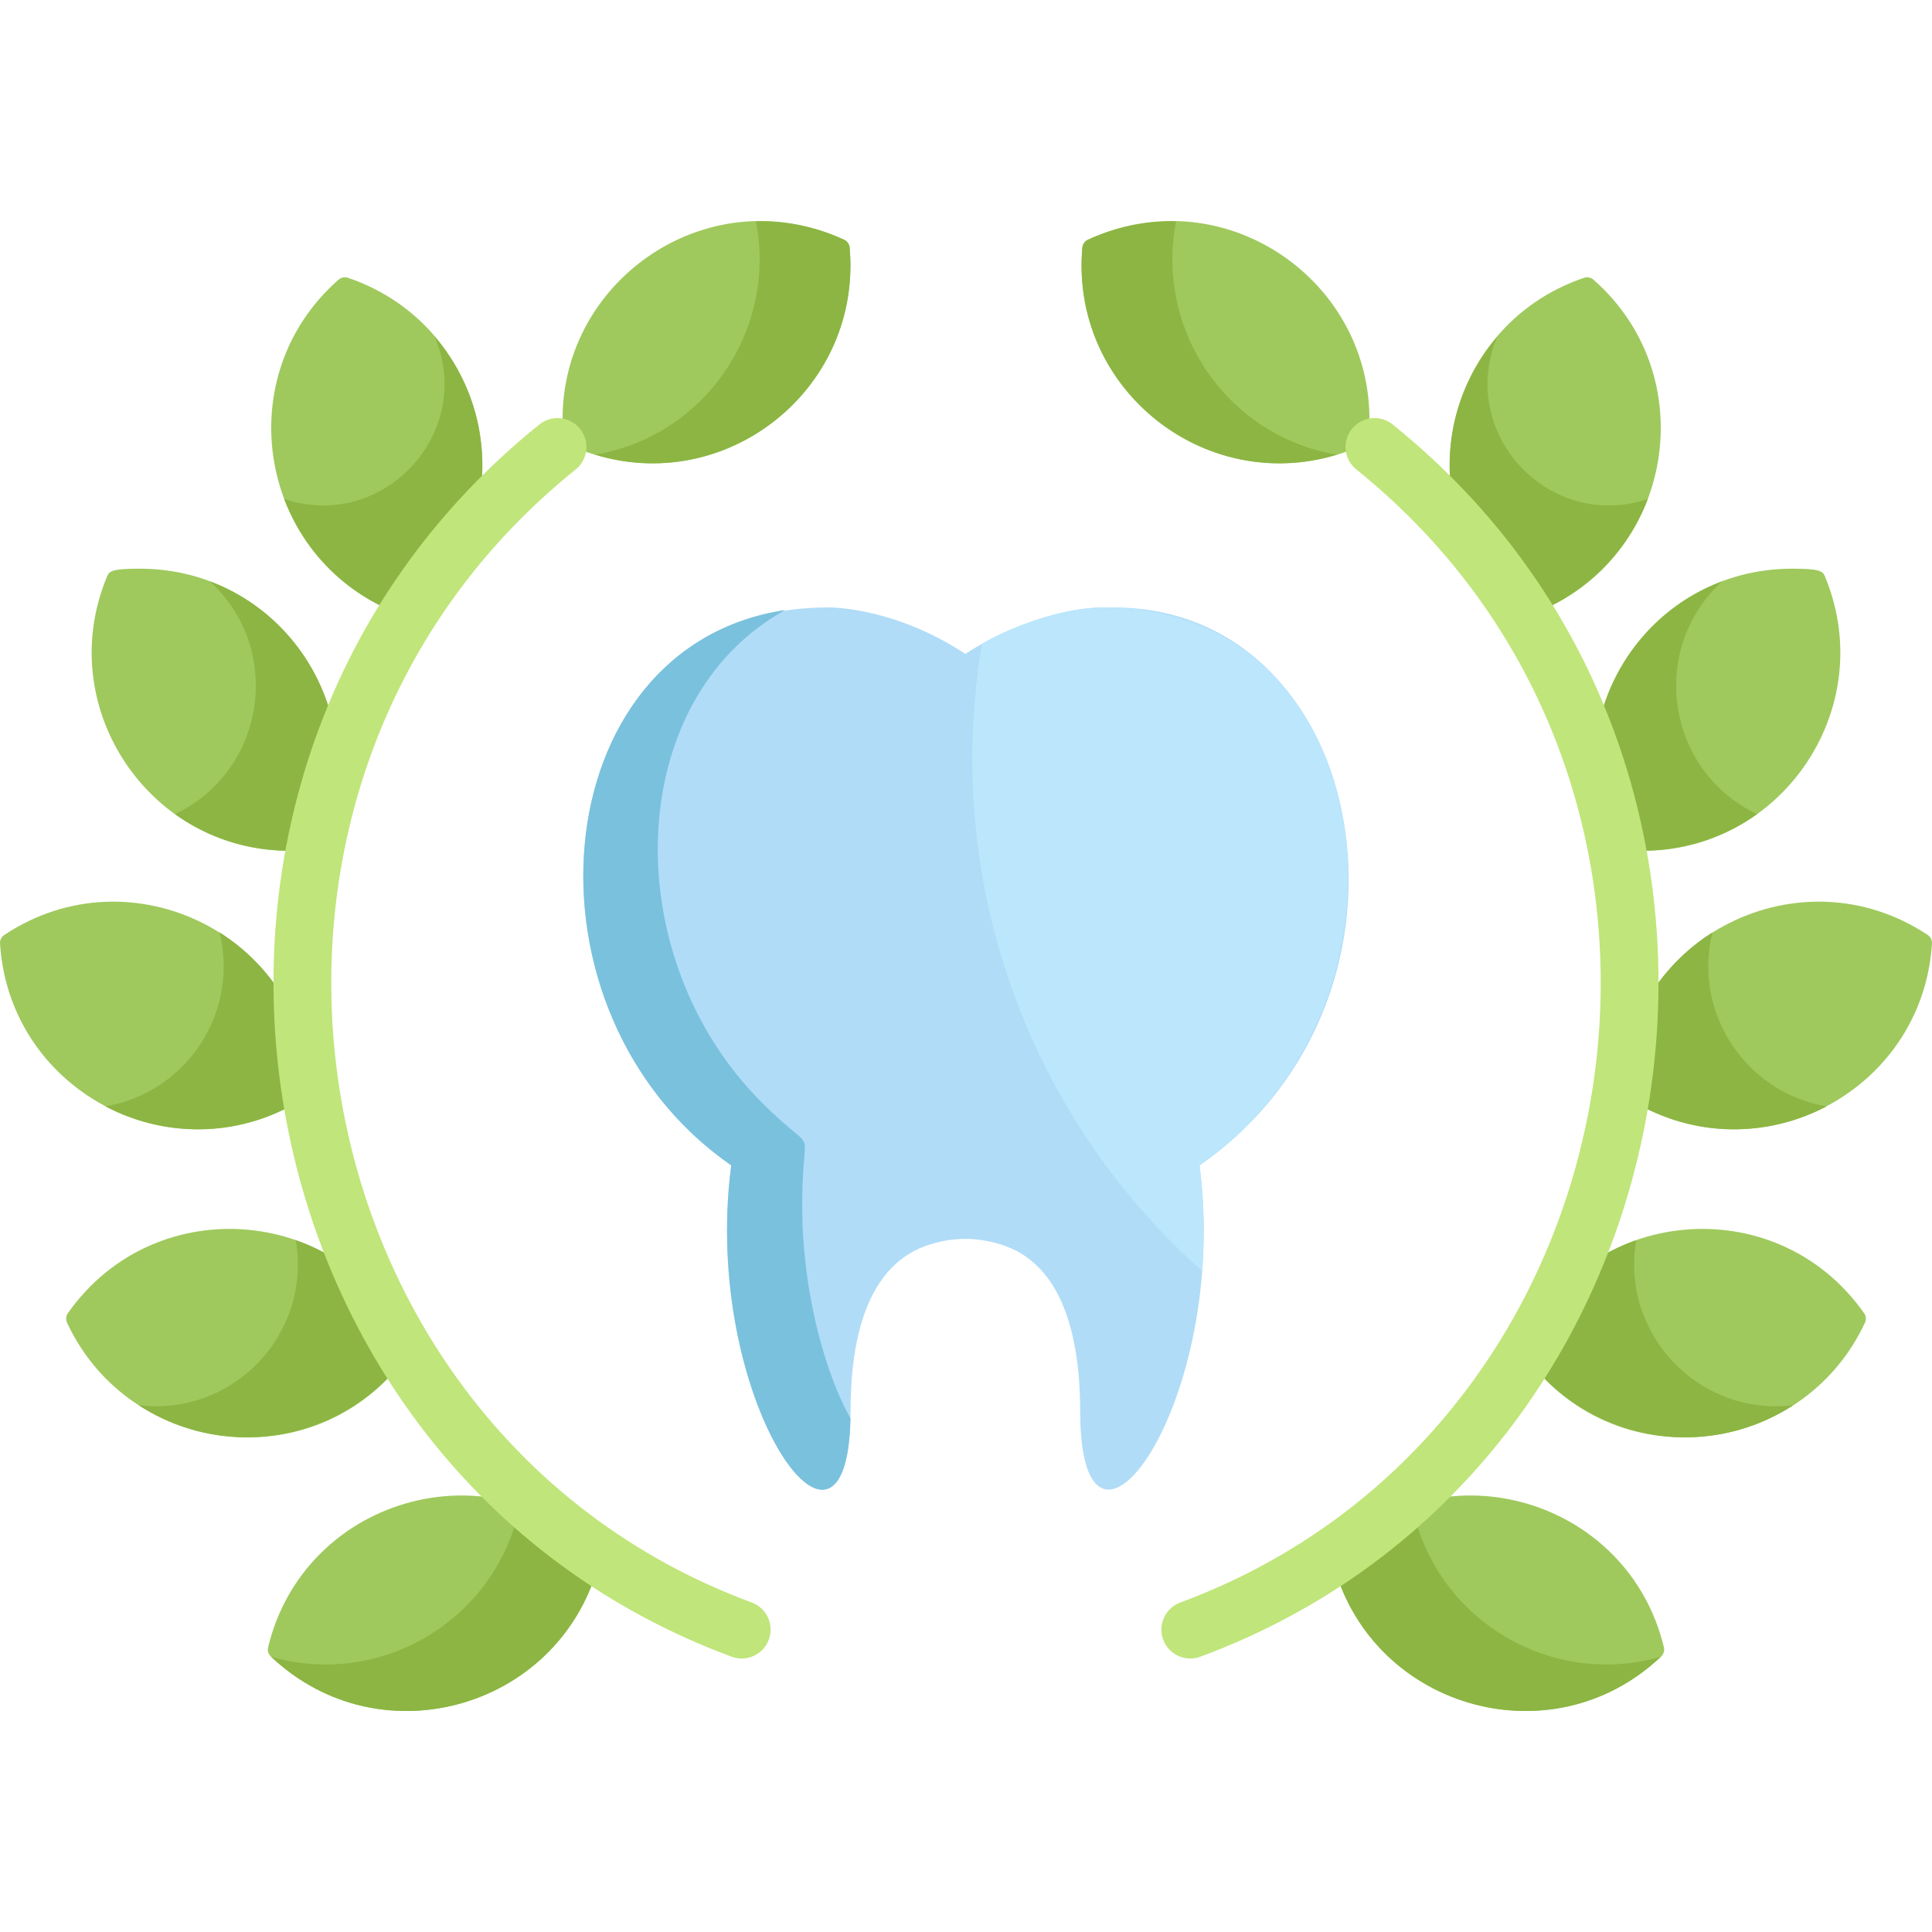 <?xml version="1.0" encoding="iso-8859-1"?>
<!-- Generator: Adobe Illustrator 19.0.0, SVG Export Plug-In . SVG Version: 6.00 Build 0)  -->
<svg version="1.1" id="Layer_1" xmlns="http://www.w3.org/2000/svg" xmlns:xlink="http://www.w3.org/1999/xlink" x="0px" y="0px"
	 viewBox="0 0 512 512" style="enable-background:new 0 0 512 512;" xml:space="preserve">
<path style="fill:#B0DCF7;" d="M295.193,160.993L295.193,160.993c0,0-2.793-0.006-2.794-0.006l0,0
	c-10.814,0-25.835,5.205-36.567,12.316c-20.4-13.483-38.821-12.316-36.568-12.316c-74.672,0-86.742,105.316-25.486,147.851
	c-8.168,62.869,31.626,117.141,31.626,65.125c0-18.185,3.9-39.079,21.315-44.246c0.003-0.003,0.005-0.001,0.008-0.004
	c6.062-1.823,11.9-1.894,18.21,0c0,0.002,0.004,0.002,0.006,0.004c17.351,5.085,21.315,26.098,21.315,44.246
	c0,51.736,39.843-1.788,31.628-65.125C382.446,264.063,362.971,160.993,295.193,160.993z"/>
<path style="fill:#BBE6FC;" d="M292.399,160.987L292.399,160.987c-9.841,0-23.32,4.423-32.16,9.614
	c-10.443,61.921,11.43,124.406,58.323,166.244c0.668-9.316,0.609-18.099-0.677-28.007
	C380.47,265.435,365.942,160.342,292.399,160.987z"/>
<path style="fill:#9FC95D;" d="M426.531,223.486c0.353,0.844,1.128,1.433,2.035,1.548c40.414,5.106,70.465-35.439,55.022-72.367
	c-0.588-1.401-1.654-1.96-8.619-1.96C437.052,150.707,412.222,189.262,426.531,223.486z"/>
<path style="fill:#8CB543;" d="M456.323,154.092c-27.62,10.407-41.265,41.953-29.792,69.393c0.353,0.844,1.128,1.433,2.035,1.548
	c12.554,1.586,25.915-1.324,37.058-9.283C441.516,204.224,436.824,172.083,456.323,154.092z"/>
<path style="fill:#9FC95D;" d="M510.858,247.766c-33.764-22.386-78.86,0.296-81.424,40.424c-0.06,0.911,0.374,1.785,1.136,2.291
	c33.782,22.39,78.865-0.296,81.425-40.427C512.053,249.144,511.621,248.27,510.858,247.766z"/>
<path style="fill:#8CB543;" d="M453.814,247.094c-14.107,8.915-23.303,24.222-24.379,41.096c-0.06,0.911,0.374,1.785,1.136,2.291
	c15.99,10.599,36.443,11.716,53.503,2.716C462.79,289.606,448.541,268.583,453.814,247.094z"/>
<path style="fill:#9FC95D;" d="M403.447,356.034c-0.384,0.828-0.298,1.799,0.228,2.547c23.793,33.821,73.878,27.75,90.549-8.041
	c0.387-0.828,0.301-1.799-0.225-2.547C470.651,314.819,420.443,319.559,403.447,356.034z"/>
<path style="fill:#8CB543;" d="M433.605,328.668c-13.13,4.653-24.134,14.437-30.159,27.366c-0.384,0.828-0.298,1.799,0.228,2.547
	c16.211,23.043,47.76,29.306,71.551,13.813C450.159,375.404,429.39,353.484,433.605,328.668z"/>
<path style="fill:#9FC95D;" d="M402.016,162.772c0.693,0.612,1.659,0.793,2.507,0.501c38.242-13.005,48.029-62.544,17.765-89.153
	c-0.687-0.605-1.644-0.794-2.507-0.501C381.607,86.605,371.694,136.11,402.016,162.772z"/>
<path style="fill:#8CB543;" d="M396.81,89.209c-19.027,22.189-16.015,54.903,5.206,73.564c0.693,0.612,1.659,0.793,2.507,0.501
	c14.913-5.07,26.65-16.605,32.173-31.052C410.506,141.025,386.011,114.71,396.81,89.209z"/>
<path style="fill:#9FC95D;" d="M362.705,115.774c3.496-39.85-37.447-69.36-74.399-52.24c-0.829,0.384-1.389,1.182-1.47,2.093
	c-3.54,40.282,37.839,69.185,74.398,52.24C362.065,117.481,362.625,116.683,362.705,115.774z"/>
<path style="fill:#8CB543;" d="M311.664,58.669c-8.162-0.201-16.259,1.575-23.359,4.864c-0.829,0.384-1.389,1.182-1.47,2.093
	c-3.217,36.611,31.459,65.664,67.429,54.863C325.054,115.504,306.071,87.364,311.664,58.669z"/>
<path style="fill:#9FC95D;" d="M353.772,410.764c-0.664,0.63-0.939,1.565-0.726,2.453c9.493,39.251,57.871,53.561,87.181,25.764
	c0.662-0.63,0.939-1.565,0.725-2.453C431.49,397.392,383.136,382.928,353.772,410.764z"/>
<path style="fill:#8CB543;" d="M374.611,400.879c-0.23-0.96,0.119-1.94,0.802-2.521c-8.016,2.305-15.428,6.517-21.639,12.406
	c-0.664,0.63-0.939,1.565-0.726,2.453c9.42,38.949,57.622,53.686,87.105,25.834C411.468,447.307,381.626,429.885,374.611,400.879z"
	/>
<path style="fill:#C0E57A;" d="M308.257,434.522c-1.467-3.966,0.559-8.371,4.525-9.838
	c123.827-45.807,151.74-215.742,46.664-300.271c-3.296-2.652-3.819-7.473-1.167-10.766c2.65-3.296,7.471-3.821,10.766-1.167
	c114.21,91.877,84.2,276.57-50.949,326.568C314.139,440.513,309.726,438.498,308.257,434.522z"/>
<path style="fill:#7AC1DD;" d="M212.705,325.082c-1.006-31.254,5.963-16.096-10.779-32.875
	c-38.548-38.409-36.953-106.739,6.185-130.553c-64.444,9.614-72.518,106.782-14.331,147.184
	c-8.061,62.048,30.615,115.781,31.604,67.041C221.106,368.421,213.84,350.055,212.705,325.082z"/>
<path style="fill:#9FC95D;" d="M85.469,223.486c-0.353,0.844-1.128,1.433-2.035,1.548c-40.415,5.106-70.465-35.439-55.022-72.367
	c0.588-1.401,1.654-1.96,8.619-1.96C74.949,150.707,99.779,189.262,85.469,223.486z"/>
<path style="fill:#8CB543;" d="M55.677,154.092c27.62,10.407,41.264,41.953,29.792,69.393c-0.353,0.844-1.128,1.433-2.035,1.548
	c-12.554,1.586-25.915-1.324-37.057-9.283C70.484,204.224,75.176,172.083,55.677,154.092z"/>
<path style="fill:#9FC95D;" d="M1.142,247.766c33.764-22.386,78.86,0.296,81.424,40.424c0.061,0.911-0.374,1.785-1.136,2.291
	c-33.782,22.39-78.865-0.296-81.425-40.427C-0.052,249.144,0.379,248.27,1.142,247.766z"/>
<path style="fill:#8CB543;" d="M58.186,247.094c14.106,8.915,23.303,24.222,24.379,41.096c0.061,0.911-0.374,1.785-1.136,2.291
	c-15.99,10.599-36.443,11.716-53.503,2.716C49.21,289.606,63.459,268.583,58.186,247.094z"/>
<path style="fill:#9FC95D;" d="M108.554,356.034c0.384,0.828,0.298,1.799-0.228,2.547c-23.793,33.821-73.878,27.75-90.549-8.041
	c-0.387-0.828-0.301-1.799,0.225-2.547C41.35,314.819,91.557,319.559,108.554,356.034z"/>
<path style="fill:#8CB543;" d="M78.395,328.668c13.13,4.653,24.134,14.437,30.159,27.366c0.384,0.828,0.298,1.799-0.228,2.547
	c-16.211,23.043-47.76,29.306-71.551,13.813C61.842,375.404,82.61,353.484,78.395,328.668z"/>
<path style="fill:#9FC95D;" d="M109.984,162.772c-0.693,0.612-1.659,0.793-2.507,0.501c-38.242-13.005-48.029-62.544-17.765-89.153
	c0.687-0.605,1.644-0.794,2.507-0.501C130.393,86.605,140.306,136.11,109.984,162.772z"/>
<path style="fill:#8CB543;" d="M115.191,89.209c19.027,22.189,16.015,54.903-5.206,73.564c-0.693,0.612-1.659,0.793-2.507,0.501
	c-14.913-5.07-26.65-16.605-32.173-31.052C101.494,141.025,125.99,114.71,115.191,89.209z"/>
<path style="fill:#9FC95D;" d="M149.295,115.774c-3.496-39.85,37.447-69.36,74.399-52.24c0.829,0.384,1.389,1.182,1.47,2.093
	c3.54,40.282-37.839,69.185-74.398,52.24C149.935,117.481,149.376,116.683,149.295,115.774z"/>
<path style="fill:#8CB543;" d="M200.336,58.669c8.162-0.201,16.259,1.575,23.359,4.864c0.829,0.384,1.389,1.182,1.47,2.093
	c3.217,36.611-31.459,65.664-67.429,54.863C186.946,115.504,205.929,87.364,200.336,58.669z"/>
<path style="fill:#9FC95D;" d="M158.228,410.764c0.664,0.63,0.939,1.565,0.726,2.453c-9.493,39.251-57.871,53.561-87.181,25.764
	c-0.662-0.63-0.939-1.565-0.725-2.453C80.51,397.392,128.865,382.928,158.228,410.764z"/>
<path style="fill:#8CB543;" d="M137.389,400.879c0.23-0.96-0.119-1.94-0.802-2.521c8.016,2.305,15.428,6.517,21.639,12.406
	c0.664,0.63,0.939,1.565,0.726,2.453c-9.42,38.949-57.622,53.686-87.105,25.834C100.532,447.307,130.374,429.885,137.389,400.879z"
	/>
<path style="fill:#C0E57A;" d="M203.743,434.522c1.468-3.966-0.559-8.371-4.525-9.838
	c-123.827-45.807-151.74-215.742-46.664-300.271c3.296-2.652,3.82-7.473,1.167-10.766c-2.65-3.296-7.471-3.821-10.766-1.167
	c-114.209,91.877-84.199,276.57,50.95,326.568C197.861,440.513,202.274,438.498,203.743,434.522z"/>
<g>
</g>
<g>
</g>
<g>
</g>
<g>
</g>
<g>
</g>
<g>
</g>
<g>
</g>
<g>
</g>
<g>
</g>
<g>
</g>
<g>
</g>
<g>
</g>
<g>
</g>
<g>
</g>
<g>
</g>
</svg>
